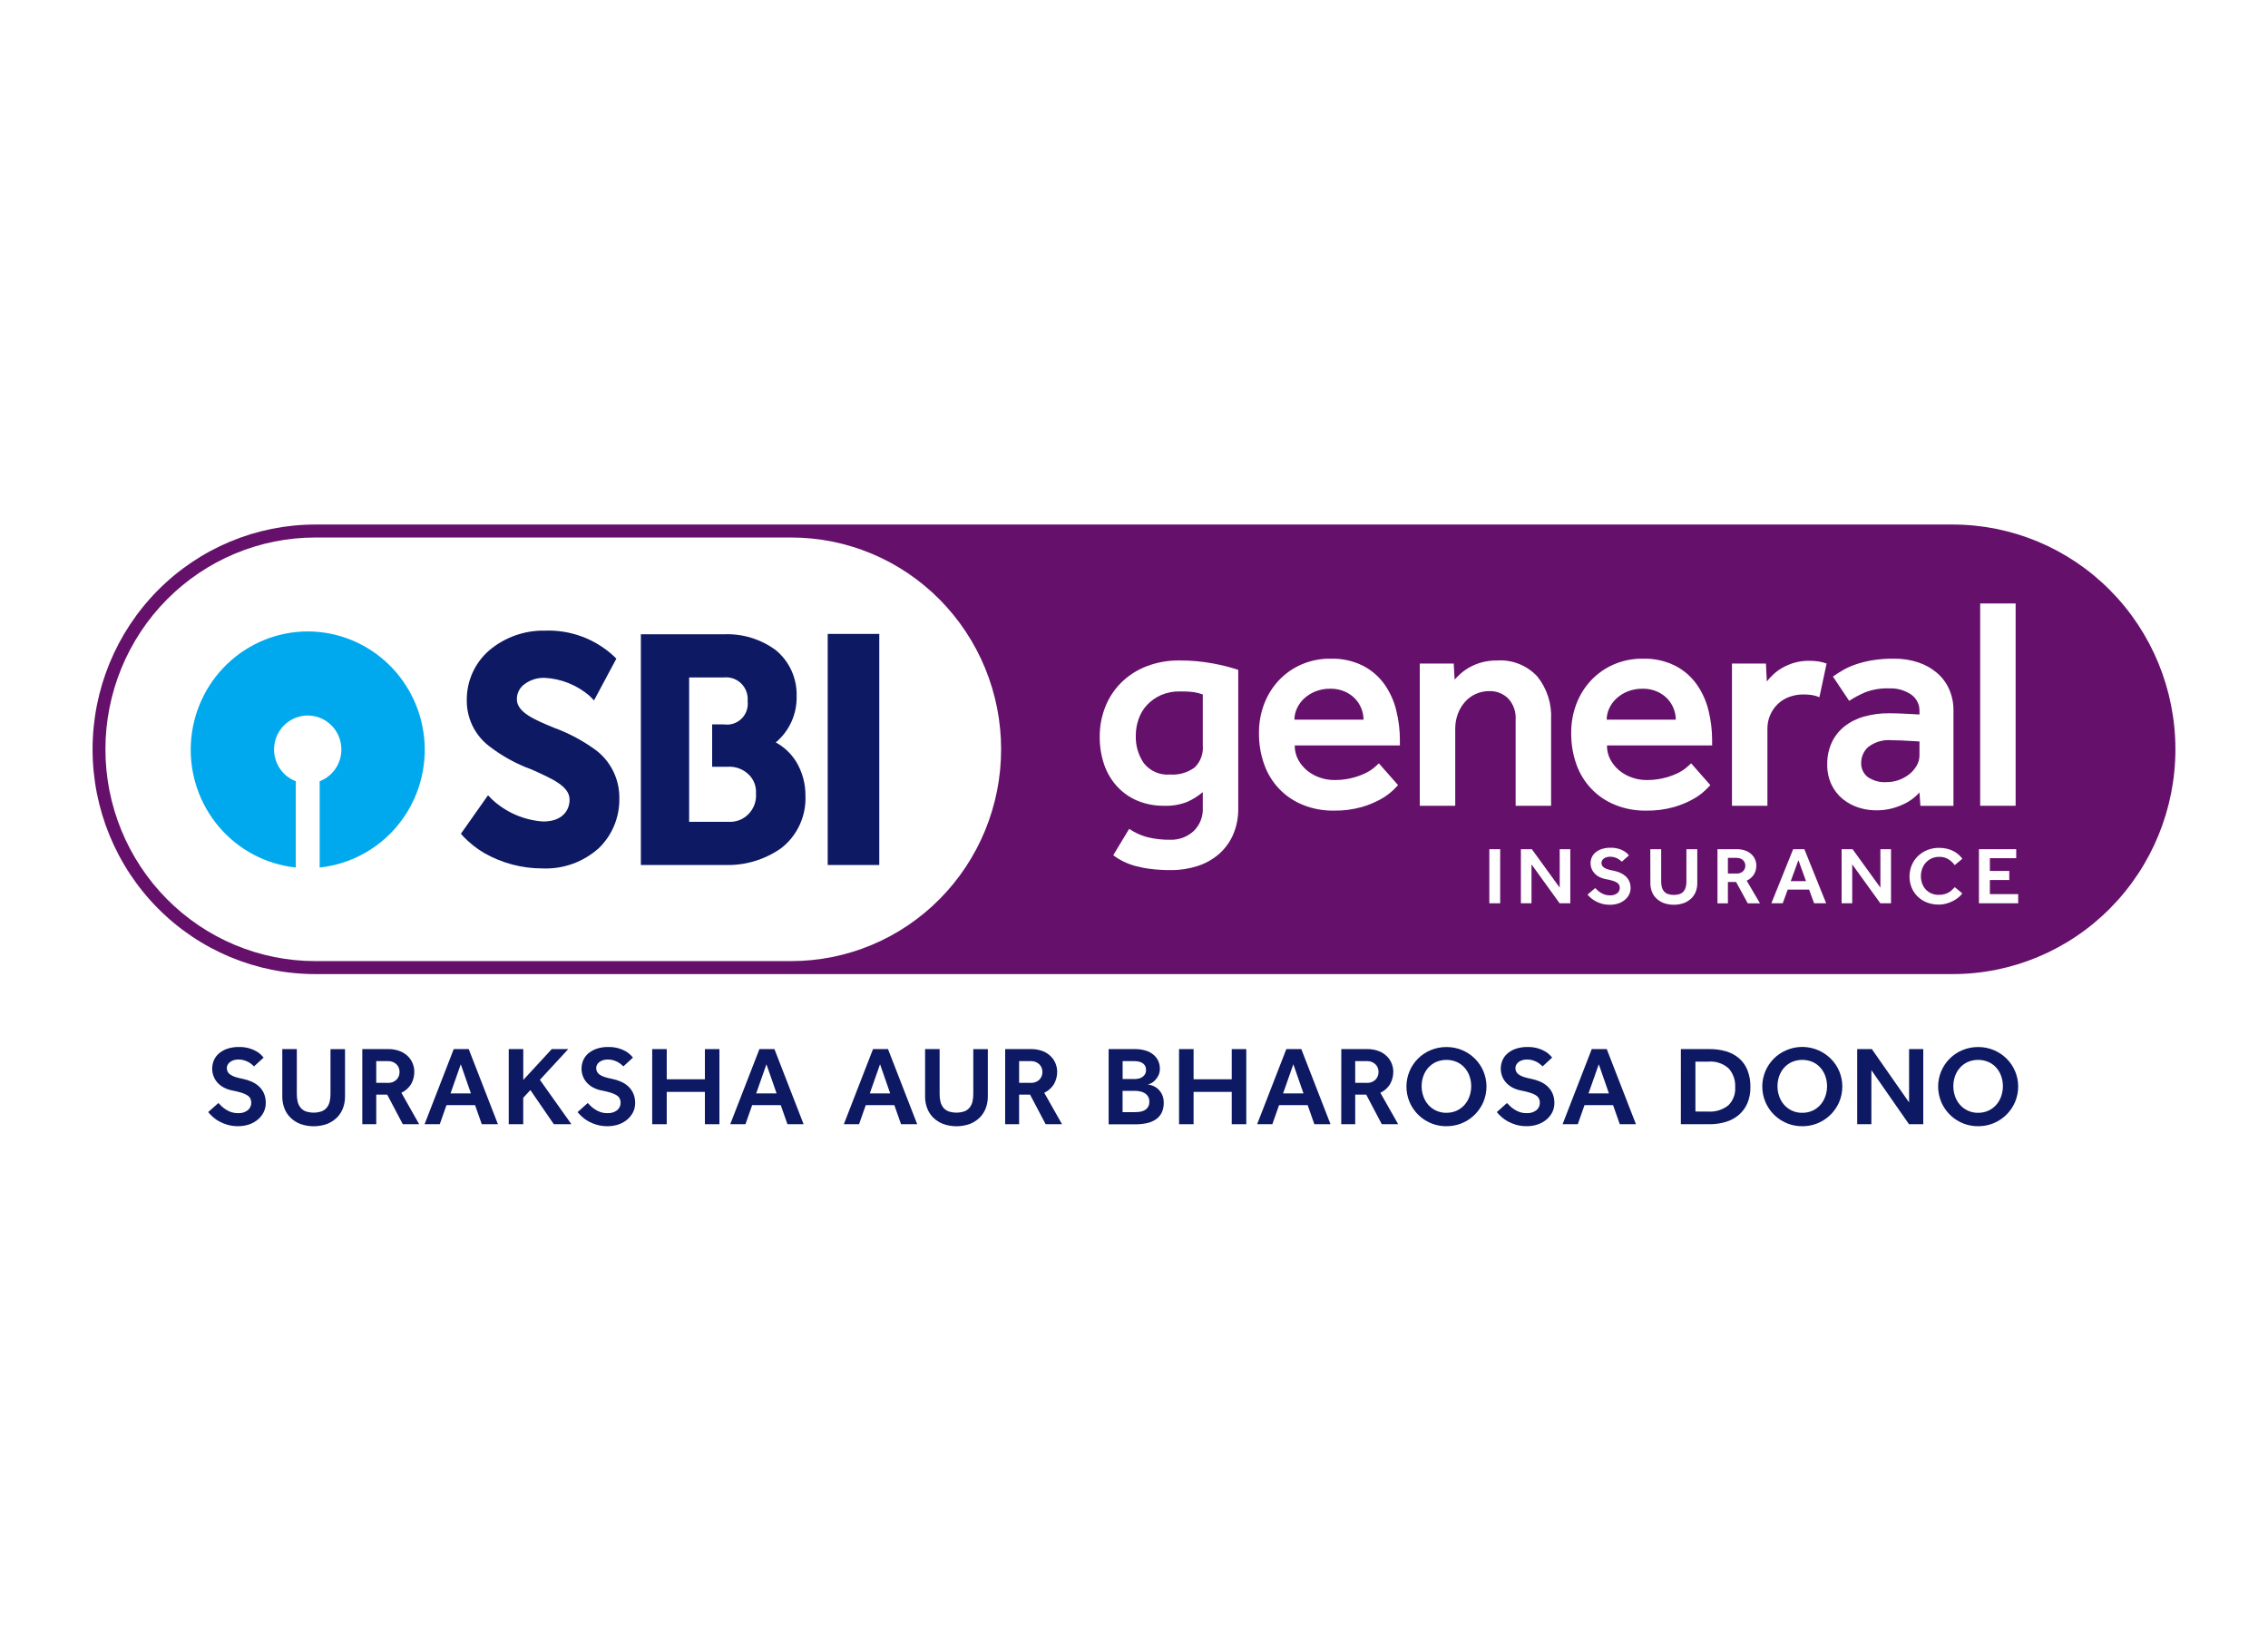 <svg width="147" height="107" viewBox="0 0 147 107" fill="none" xmlns="http://www.w3.org/2000/svg">
<rect width="147" height="107" fill="white"/>
<g clip-path="url(#clip0_58_1071)">
<path d="M126.566 63.139H20.433C16.605 63.139 12.934 61.604 10.227 58.871C7.521 56.139 6 52.433 6 48.569C6 44.705 7.521 40.999 10.227 38.267C12.934 35.535 16.605 34 20.433 34H126.566C130.394 34 134.065 35.535 136.771 38.267C139.478 40.999 140.999 44.705 140.999 48.569C140.999 52.433 139.478 56.139 136.771 58.871C134.065 61.604 130.394 63.139 126.566 63.139Z" fill="#65106B"/>
<path d="M20.433 62.297C18.647 62.297 16.878 61.942 15.229 61.252C13.579 60.563 12.079 59.551 10.816 58.276C9.553 57.002 8.552 55.488 7.868 53.823C7.185 52.157 6.833 50.372 6.833 48.569C6.833 46.766 7.185 44.981 7.868 43.315C8.552 41.65 9.553 40.136 10.816 38.861C12.079 37.587 13.579 36.575 15.229 35.886C16.878 35.196 18.647 34.841 20.433 34.841H51.287C53.073 34.841 54.842 35.196 56.492 35.886C58.142 36.575 59.641 37.587 60.904 38.861C62.167 40.136 63.168 41.65 63.852 43.315C64.535 44.981 64.887 46.766 64.887 48.569C64.887 50.372 64.535 52.157 63.852 53.823C63.168 55.488 62.167 57.002 60.904 58.276C59.641 59.551 58.142 60.563 56.492 61.252C54.842 61.942 53.073 62.297 51.287 62.297H20.433Z" fill="white"/>
<path d="M19.943 40.928C17.998 40.932 16.128 41.69 14.719 43.044C13.31 44.399 12.47 46.248 12.371 48.209C12.272 50.171 12.922 52.096 14.187 53.588C15.452 55.08 17.236 56.026 19.171 56.23V50.64C18.694 50.457 18.296 50.111 18.045 49.663C17.794 49.214 17.707 48.691 17.799 48.184C17.891 47.677 18.156 47.219 18.549 46.889C18.941 46.559 19.435 46.379 19.945 46.379C20.456 46.379 20.95 46.559 21.342 46.889C21.734 47.219 21.999 47.677 22.091 48.184C22.183 48.691 22.096 49.214 21.846 49.663C21.595 50.111 21.196 50.457 20.719 50.64V56.23C22.655 56.026 24.439 55.08 25.704 53.587C26.969 52.095 27.619 50.169 27.52 48.207C27.42 46.245 26.579 44.397 25.169 43.042C23.76 41.688 21.889 40.931 19.943 40.928Z" fill="#00A9ED"/>
<path d="M38.692 48.675C37.836 48.038 36.894 47.531 35.894 47.167C34.615 46.64 33.501 46.163 33.501 45.325C33.498 45.133 33.542 44.944 33.629 44.773C33.716 44.602 33.842 44.455 33.998 44.344C34.375 44.065 34.834 43.922 35.302 43.937C36.364 43.992 37.379 44.396 38.193 45.087L38.502 45.399L39.948 42.695L39.782 42.528C38.569 41.409 36.968 40.816 35.326 40.877C34.013 40.848 32.734 41.298 31.723 42.144C31.262 42.539 30.892 43.03 30.638 43.584C30.384 44.138 30.253 44.741 30.254 45.351C30.243 45.927 30.366 46.497 30.613 47.017C30.86 47.536 31.224 47.99 31.676 48.342C32.516 48.995 33.451 49.513 34.449 49.875C35.778 50.473 36.917 50.952 36.917 51.838C36.917 52.507 36.466 53.249 35.208 53.249C33.983 53.168 32.822 52.671 31.914 51.838L31.63 51.55L29.875 54.041L30.042 54.233C30.437 54.642 30.884 54.996 31.371 55.286C32.528 55.947 33.834 56.293 35.163 56.291C36.503 56.347 37.812 55.875 38.814 54.975C39.238 54.564 39.575 54.07 39.804 53.523C40.032 52.975 40.148 52.387 40.142 51.793C40.157 51.197 40.034 50.605 39.784 50.066C39.533 49.526 39.161 49.052 38.697 48.682" fill="#0D1963"/>
<path d="M51.585 49.343C51.261 48.831 50.812 48.411 50.282 48.123C50.715 47.76 51.062 47.302 51.297 46.785C51.531 46.267 51.646 45.702 51.633 45.133C51.651 44.563 51.538 43.997 51.304 43.478C51.07 42.959 50.72 42.502 50.282 42.142C49.308 41.424 48.121 41.061 46.916 41.114H41.538V56.067H46.989C48.281 56.11 49.552 55.732 50.616 54.99C51.135 54.592 51.55 54.073 51.827 53.477C52.104 52.881 52.233 52.226 52.205 51.569C52.211 50.783 51.997 50.011 51.587 49.343M47.178 53.268H44.666V43.913H46.894C47.101 43.887 47.312 43.909 47.51 43.976C47.709 44.043 47.889 44.154 48.039 44.301C48.19 44.449 48.305 44.628 48.377 44.826C48.45 45.024 48.477 45.236 48.458 45.446C48.484 45.654 48.461 45.866 48.392 46.064C48.323 46.262 48.209 46.441 48.06 46.587C47.91 46.733 47.729 46.842 47.531 46.906C47.333 46.969 47.123 46.986 46.917 46.953H46.158V49.7H47.177C47.424 49.685 47.672 49.722 47.905 49.809C48.138 49.896 48.35 50.03 48.528 50.205C48.69 50.361 48.816 50.551 48.897 50.762C48.979 50.973 49.013 51.199 48.999 51.425C49.019 51.672 48.986 51.921 48.901 52.153C48.816 52.386 48.683 52.597 48.509 52.773C48.336 52.948 48.126 53.083 47.896 53.169C47.665 53.254 47.419 53.288 47.174 53.268" fill="#0D1963"/>
<path d="M56.99 41.09H53.648V56.068H56.99V41.09Z" fill="#0D1963"/>
<path d="M73.188 53.724C73.547 53.971 73.945 54.154 74.366 54.264C74.853 54.383 75.354 54.44 75.855 54.432C76.407 54.448 76.943 54.251 77.355 53.881C77.56 53.685 77.72 53.446 77.824 53.182C77.928 52.917 77.974 52.633 77.959 52.348V51.345C77.65 51.605 77.305 51.82 76.937 51.983C76.468 52.164 75.968 52.248 75.466 52.229C74.862 52.24 74.262 52.126 73.703 51.894C73.204 51.681 72.756 51.363 72.389 50.96C72.02 50.551 71.738 50.069 71.561 49.545C71.367 48.965 71.272 48.357 71.279 47.745C71.275 47.086 71.397 46.431 71.639 45.818C71.871 45.228 72.223 44.692 72.671 44.246C73.137 43.788 73.691 43.43 74.297 43.194C74.981 42.93 75.708 42.8 76.44 42.811C77.175 42.805 77.909 42.871 78.631 43.007C79.182 43.108 79.725 43.246 80.257 43.42V52.387C80.268 52.974 80.155 53.557 79.926 54.097C79.716 54.58 79.404 55.01 79.01 55.356C78.605 55.705 78.135 55.969 77.627 56.133C77.067 56.313 76.482 56.403 75.894 56.398C75.468 56.401 75.041 56.378 74.618 56.329C74.283 56.29 73.951 56.227 73.625 56.142C73.35 56.07 73.083 55.971 72.826 55.847C72.59 55.732 72.365 55.593 72.154 55.434L73.188 53.724ZM77.959 45.014C77.776 44.948 77.587 44.899 77.395 44.867C77.091 44.827 76.785 44.811 76.479 44.818C76.058 44.808 75.64 44.889 75.252 45.054C74.915 45.202 74.611 45.415 74.357 45.683C74.11 45.945 73.921 46.256 73.802 46.597C73.677 46.947 73.615 47.316 73.617 47.688C73.596 48.326 73.78 48.953 74.142 49.476C74.344 49.729 74.604 49.927 74.9 50.054C75.195 50.181 75.517 50.232 75.837 50.204C76.402 50.245 76.964 50.085 77.424 49.752C77.614 49.568 77.761 49.344 77.854 49.096C77.947 48.847 77.983 48.581 77.959 48.316V45.014Z" fill="white"/>
<path d="M90.617 50.893L90.296 51.218C90.066 51.435 89.811 51.623 89.537 51.777C89.136 52.003 88.712 52.182 88.271 52.309C87.672 52.477 87.052 52.556 86.43 52.544C85.751 52.553 85.076 52.426 84.445 52.17C83.867 51.94 83.345 51.587 82.913 51.136C82.482 50.685 82.15 50.146 81.942 49.556C81.708 48.9 81.592 48.208 81.6 47.512C81.595 46.863 81.71 46.219 81.942 45.614C82.158 45.048 82.482 44.531 82.896 44.091C83.31 43.655 83.807 43.307 84.357 43.069C84.951 42.814 85.591 42.687 86.237 42.695C86.968 42.672 87.693 42.831 88.349 43.157C88.902 43.443 89.379 43.857 89.742 44.366C90.097 44.876 90.355 45.45 90.501 46.057C90.657 46.687 90.735 47.334 90.734 47.984V48.318H83.918C83.913 48.641 83.991 48.959 84.142 49.243C84.289 49.515 84.488 49.755 84.727 49.95C84.971 50.149 85.247 50.302 85.544 50.403C85.836 50.505 86.142 50.558 86.45 50.56C87.141 50.572 87.827 50.428 88.456 50.137C88.661 50.043 88.854 49.925 89.03 49.783C89.179 49.658 89.293 49.556 89.371 49.478L90.617 50.893ZM88.377 46.646C88.376 46.404 88.329 46.164 88.241 45.938C88.149 45.702 88.014 45.485 87.841 45.3C87.65 45.099 87.422 44.939 87.169 44.828C86.875 44.699 86.556 44.636 86.235 44.642C85.891 44.635 85.55 44.699 85.231 44.828C84.961 44.939 84.714 45.099 84.501 45.3C84.312 45.481 84.16 45.698 84.053 45.938C83.952 46.161 83.899 46.402 83.897 46.646H88.377Z" fill="white"/>
<path d="M92.022 43.009H94.223L94.281 44.05C94.413 43.905 94.553 43.767 94.7 43.638C94.88 43.482 95.076 43.347 95.285 43.235C95.529 43.104 95.787 43.001 96.055 42.93C96.373 42.847 96.7 42.808 97.028 42.812C97.512 42.779 97.997 42.854 98.448 43.033C98.899 43.211 99.306 43.488 99.638 43.844C100.268 44.627 100.587 45.618 100.534 46.626V52.229H98.236V46.645C98.252 46.397 98.218 46.148 98.136 45.913C98.054 45.678 97.926 45.463 97.759 45.279C97.596 45.118 97.403 44.992 97.19 44.91C96.977 44.827 96.75 44.789 96.522 44.798C96.22 44.796 95.921 44.859 95.646 44.984C95.378 45.105 95.139 45.283 94.945 45.505C94.747 45.733 94.592 45.997 94.487 46.281C94.375 46.586 94.319 46.91 94.321 47.235V52.229H92.022V43.009Z" fill="white"/>
<path d="M110.857 50.893L110.535 51.218C110.306 51.435 110.051 51.623 109.776 51.777C109.376 52.003 108.951 52.181 108.51 52.309C107.911 52.477 107.291 52.556 106.67 52.544C105.989 52.553 105.313 52.426 104.682 52.17C104.104 51.94 103.582 51.587 103.15 51.136C102.718 50.685 102.387 50.146 102.178 49.556C101.944 48.9 101.829 48.208 101.837 47.512C101.831 46.863 101.947 46.219 102.178 45.614C102.395 45.048 102.719 44.531 103.133 44.091C103.547 43.655 104.044 43.307 104.594 43.069C105.188 42.814 105.828 42.687 106.473 42.695C107.205 42.672 107.93 42.831 108.586 43.157C109.138 43.443 109.616 43.857 109.978 44.366C110.334 44.876 110.592 45.45 110.738 46.057C110.893 46.687 110.972 47.334 110.971 47.984V48.318H104.156C104.151 48.641 104.228 48.959 104.38 49.243C104.527 49.515 104.725 49.755 104.964 49.95C105.208 50.149 105.485 50.302 105.783 50.403C106.074 50.505 106.38 50.558 106.688 50.56C107.38 50.572 108.065 50.427 108.694 50.137C108.9 50.043 109.093 49.924 109.269 49.783C109.418 49.658 109.532 49.556 109.61 49.478L110.857 50.893ZM108.617 46.646C108.615 46.404 108.569 46.164 108.48 45.938C108.389 45.702 108.253 45.485 108.081 45.3C107.89 45.099 107.661 44.939 107.409 44.828C107.114 44.699 106.795 44.636 106.474 44.642C106.131 44.636 105.789 44.699 105.471 44.828C105.201 44.939 104.953 45.099 104.74 45.3C104.552 45.481 104.4 45.698 104.292 45.938C104.192 46.161 104.138 46.402 104.137 46.646H108.617Z" fill="white"/>
<path d="M112.257 43.009H114.458L114.517 44.169C114.641 44.016 114.774 43.871 114.916 43.736C115.09 43.57 115.283 43.425 115.491 43.304C115.734 43.163 115.991 43.051 116.259 42.97C116.585 42.873 116.923 42.827 117.262 42.832C117.461 42.831 117.66 42.844 117.857 42.872C118.039 42.9 118.219 42.946 118.392 43.009L117.925 45.191C117.772 45.127 117.612 45.081 117.448 45.054C117.258 45.025 117.065 45.012 116.873 45.014C116.568 45.013 116.264 45.066 115.977 45.171C115.702 45.269 115.451 45.423 115.237 45.623C115.017 45.833 114.843 46.086 114.726 46.367C114.608 46.648 114.55 46.951 114.555 47.255V52.229H112.257V43.009Z" fill="white"/>
<path d="M124.411 51.364C124.098 51.714 123.712 51.989 123.281 52.17C122.749 52.412 122.17 52.533 121.587 52.524C121.207 52.524 120.829 52.464 120.467 52.347C120.1 52.231 119.757 52.048 119.454 51.807C119.142 51.555 118.889 51.236 118.715 50.873C118.518 50.456 118.421 49.998 118.432 49.536C118.424 49.052 118.524 48.572 118.724 48.131C118.914 47.725 119.194 47.368 119.542 47.089C119.918 46.794 120.349 46.577 120.808 46.45C121.34 46.3 121.891 46.228 122.444 46.233C122.625 46.233 122.827 46.237 123.047 46.244C123.268 46.251 123.482 46.26 123.69 46.273L124.411 46.313V46.096C124.418 45.884 124.371 45.674 124.276 45.485C124.18 45.296 124.039 45.134 123.865 45.015C123.444 44.736 122.947 44.598 122.444 44.621C121.912 44.601 121.382 44.688 120.885 44.877C120.526 45.031 120.181 45.215 119.853 45.428L118.801 43.854C118.983 43.724 119.191 43.589 119.425 43.451C119.685 43.301 119.959 43.176 120.243 43.078C120.595 42.956 120.957 42.864 121.324 42.802C121.797 42.725 122.276 42.689 122.755 42.694C123.295 42.687 123.831 42.77 124.343 42.94C124.789 43.088 125.202 43.322 125.56 43.628C125.895 43.919 126.162 44.282 126.34 44.69C126.524 45.115 126.617 45.574 126.613 46.037V52.232H124.47L124.411 51.364ZM124.411 48.062L123.729 48.022C123.547 48.009 123.356 47.999 123.155 47.993C122.954 47.986 122.782 47.982 122.638 47.982C122.082 47.925 121.525 48.083 121.08 48.425C120.94 48.553 120.828 48.709 120.751 48.884C120.674 49.058 120.633 49.246 120.632 49.437C120.624 49.614 120.658 49.79 120.731 49.951C120.804 50.111 120.913 50.252 121.051 50.362C121.415 50.61 121.85 50.728 122.288 50.696C122.817 50.695 123.331 50.515 123.748 50.185C123.939 50.033 124.101 49.846 124.225 49.635C124.346 49.433 124.41 49.202 124.41 48.967L124.411 48.062Z" fill="white"/>
<path d="M128.345 39.116H130.643V52.229H128.345V39.116Z" fill="white"/>
<path d="M96.53 55.044H97.234V58.55H96.53V55.044Z" fill="white"/>
<path d="M98.576 55.044H99.286L101.091 57.535V55.044H101.779V58.55H101.086L99.264 56.027V58.55H98.576V55.044Z" fill="white"/>
<path d="M103.393 57.562C103.444 57.617 103.497 57.669 103.553 57.718C103.617 57.774 103.686 57.825 103.76 57.87C103.84 57.919 103.927 57.959 104.017 57.988C104.121 58.021 104.229 58.037 104.338 58.035C104.513 58.049 104.686 57.999 104.827 57.894C104.877 57.852 104.917 57.8 104.945 57.741C104.973 57.682 104.987 57.618 104.986 57.552C104.988 57.484 104.972 57.416 104.942 57.355C104.906 57.291 104.854 57.239 104.79 57.203C104.703 57.152 104.61 57.113 104.514 57.085C104.375 57.044 104.234 57.011 104.092 56.985C103.938 56.959 103.788 56.909 103.649 56.838C103.532 56.778 103.427 56.697 103.339 56.601C103.259 56.513 103.196 56.41 103.154 56.299C103.113 56.19 103.091 56.075 103.091 55.959C103.09 55.828 103.117 55.697 103.169 55.576C103.224 55.452 103.306 55.343 103.41 55.257C103.53 55.157 103.667 55.082 103.815 55.033C104 54.974 104.193 54.945 104.388 54.949C104.559 54.946 104.729 54.968 104.894 55.013C105.018 55.047 105.137 55.097 105.249 55.16C105.33 55.205 105.404 55.261 105.47 55.326C105.522 55.38 105.56 55.419 105.582 55.444L105.118 55.853C105.1 55.839 105.07 55.814 105.029 55.777C104.982 55.736 104.93 55.7 104.876 55.669C104.805 55.63 104.731 55.598 104.655 55.574C104.561 55.545 104.463 55.531 104.364 55.532C104.279 55.53 104.193 55.542 104.111 55.569C104.048 55.589 103.988 55.622 103.935 55.664C103.892 55.698 103.856 55.742 103.832 55.791C103.811 55.833 103.799 55.879 103.798 55.926C103.797 55.984 103.809 56.042 103.835 56.094C103.864 56.149 103.906 56.196 103.958 56.231C104.031 56.281 104.111 56.319 104.195 56.345C104.319 56.383 104.446 56.414 104.575 56.437C104.718 56.465 104.858 56.508 104.993 56.564C105.123 56.617 105.242 56.691 105.348 56.782C105.451 56.873 105.535 56.983 105.594 57.108C105.659 57.252 105.691 57.41 105.686 57.568C105.688 57.716 105.653 57.862 105.585 57.994C105.516 58.126 105.421 58.242 105.305 58.336C105.179 58.438 105.035 58.516 104.881 58.565C104.707 58.62 104.526 58.648 104.344 58.647C104.173 58.648 104.003 58.627 103.838 58.583C103.697 58.545 103.56 58.491 103.43 58.422C103.318 58.364 103.213 58.292 103.117 58.21C103.039 58.142 102.965 58.068 102.896 57.989L103.393 57.562Z" fill="white"/>
<path d="M106.964 55.044H107.669V57.142C107.668 57.263 107.682 57.384 107.711 57.502C107.736 57.602 107.783 57.696 107.848 57.775C107.917 57.854 108.004 57.914 108.102 57.949C108.353 58.029 108.622 58.029 108.873 57.949C108.97 57.914 109.058 57.854 109.126 57.775C109.191 57.696 109.238 57.602 109.263 57.502C109.292 57.384 109.306 57.263 109.305 57.142V55.044H110.009V57.257C110.01 57.444 109.976 57.63 109.908 57.804C109.842 57.97 109.741 58.12 109.612 58.243C109.474 58.372 109.311 58.473 109.134 58.538C108.716 58.682 108.262 58.682 107.843 58.538C107.666 58.473 107.504 58.372 107.366 58.243C107.236 58.12 107.135 57.971 107.07 57.804C107.001 57.63 106.967 57.444 106.969 57.257L106.964 55.044Z" fill="white"/>
<path d="M111.317 55.044H112.553C112.757 55.039 112.96 55.072 113.151 55.144C113.299 55.2 113.434 55.287 113.547 55.399C113.729 55.583 113.834 55.831 113.838 56.09C113.842 56.296 113.789 56.499 113.684 56.676C113.57 56.856 113.406 56.998 113.212 57.084L114.073 58.553H113.279L112.525 57.17H111.994V58.553H111.318L111.317 55.044ZM112.558 56.621C112.633 56.626 112.709 56.615 112.781 56.59C112.852 56.564 112.918 56.525 112.974 56.474C113.022 56.428 113.06 56.372 113.085 56.311C113.111 56.249 113.124 56.183 113.123 56.117C113.125 56.047 113.112 55.979 113.085 55.915C113.058 55.852 113.018 55.795 112.966 55.749C112.853 55.651 112.707 55.6 112.558 55.607H111.994V56.621H112.558Z" fill="white"/>
<path d="M116.223 55.044H116.95L118.363 58.55H117.581L117.257 57.662H115.871L115.547 58.55H114.81L116.223 55.044ZM117.056 57.115L116.564 55.754L116.067 57.115H117.056Z" fill="white"/>
<path d="M119.364 55.044H120.074L121.878 57.535V55.044H122.566V58.55H121.873L120.051 56.027V58.55H119.364V55.044Z" fill="white"/>
<path d="M127.187 57.909C127.121 58.001 127.043 58.084 126.956 58.156C126.848 58.246 126.731 58.325 126.606 58.39C126.466 58.464 126.317 58.523 126.164 58.565C125.999 58.611 125.828 58.635 125.657 58.634C125.396 58.637 125.136 58.591 124.892 58.497C124.669 58.411 124.466 58.281 124.294 58.114C124.126 57.951 123.993 57.755 123.903 57.539C123.717 57.075 123.717 56.557 123.903 56.093C123.994 55.872 124.128 55.672 124.297 55.505C124.471 55.333 124.677 55.197 124.903 55.105C125.15 55.004 125.414 54.954 125.68 54.957C125.85 54.956 126.02 54.974 126.186 55.012C126.33 55.046 126.469 55.096 126.602 55.162C126.722 55.222 126.833 55.297 126.934 55.386C127.029 55.469 127.115 55.562 127.191 55.662L126.694 56.077C126.581 55.922 126.439 55.79 126.277 55.688C126.096 55.584 125.89 55.533 125.682 55.54C125.441 55.536 125.205 55.609 125.008 55.748C124.811 55.887 124.663 56.086 124.584 56.316C124.53 56.47 124.503 56.633 124.503 56.797C124.502 56.958 124.529 57.118 124.584 57.27C124.635 57.412 124.714 57.542 124.816 57.653C124.918 57.762 125.04 57.849 125.176 57.908C125.325 57.973 125.486 58.005 125.649 58.003C125.787 58.005 125.926 57.988 126.059 57.95C126.162 57.92 126.26 57.876 126.35 57.819C126.424 57.772 126.491 57.716 126.551 57.653C126.605 57.596 126.655 57.546 126.7 57.504L127.187 57.909Z" fill="white"/>
<path d="M128.265 55.044H130.681V55.627H128.973V56.453H130.23V57.041H128.973V57.956H130.808V58.55H128.265L128.265 55.044Z" fill="white"/>
<path d="M14.156 71.497C14.223 71.572 14.294 71.644 14.369 71.712C14.455 71.79 14.547 71.861 14.645 71.923C14.753 71.991 14.868 72.047 14.989 72.088C15.128 72.132 15.273 72.154 15.419 72.151C15.654 72.17 15.887 72.1 16.073 71.954C16.14 71.895 16.194 71.823 16.231 71.741C16.268 71.659 16.287 71.57 16.286 71.48C16.288 71.385 16.267 71.291 16.227 71.206C16.18 71.118 16.11 71.045 16.025 70.994C15.909 70.924 15.784 70.869 15.655 70.83C15.469 70.773 15.281 70.727 15.09 70.691C14.883 70.655 14.682 70.586 14.496 70.487C14.34 70.403 14.199 70.292 14.081 70.159C13.974 70.035 13.89 69.893 13.835 69.739C13.78 69.588 13.752 69.429 13.753 69.268C13.752 69.087 13.788 68.907 13.858 68.739C13.93 68.567 14.039 68.414 14.179 68.292C14.338 68.155 14.522 68.05 14.721 67.982C14.968 67.9 15.227 67.86 15.487 67.865C15.717 67.861 15.946 67.89 16.167 67.953C16.333 68.001 16.492 68.07 16.642 68.157C16.75 68.221 16.849 68.298 16.937 68.387C17.007 68.463 17.057 68.515 17.087 68.552L16.466 69.121C16.441 69.102 16.401 69.066 16.347 69.015C16.284 68.958 16.215 68.908 16.141 68.866C16.047 68.812 15.948 68.768 15.846 68.734C15.72 68.694 15.589 68.674 15.457 68.676C15.343 68.674 15.23 68.691 15.121 68.727C15.036 68.756 14.956 68.8 14.886 68.858C14.827 68.907 14.78 68.968 14.747 69.037C14.719 69.095 14.704 69.159 14.702 69.223C14.699 69.306 14.717 69.389 14.754 69.463C14.791 69.537 14.847 69.601 14.916 69.647C15.012 69.715 15.119 69.768 15.232 69.803C15.398 69.858 15.567 69.9 15.738 69.931C15.93 69.969 16.118 70.028 16.298 70.106C16.472 70.18 16.632 70.282 16.773 70.409C16.912 70.535 17.024 70.689 17.102 70.861C17.189 71.062 17.231 71.28 17.225 71.5C17.227 71.705 17.181 71.907 17.09 72.091C16.999 72.273 16.872 72.434 16.716 72.565C16.548 72.707 16.355 72.815 16.147 72.885C15.915 72.962 15.673 73 15.429 72.998C15.201 73 14.973 72.971 14.753 72.91C14.563 72.857 14.38 72.782 14.207 72.688C14.057 72.606 13.916 72.507 13.789 72.392C13.683 72.297 13.584 72.195 13.493 72.085L14.156 71.497Z" fill="#0D1963"/>
<path d="M18.297 68.001H19.238V70.916C19.236 71.084 19.255 71.252 19.294 71.416C19.327 71.555 19.39 71.684 19.478 71.795C19.567 71.904 19.683 71.987 19.814 72.036C20.149 72.148 20.51 72.148 20.845 72.036C20.976 71.987 21.092 71.903 21.181 71.795C21.269 71.684 21.332 71.555 21.365 71.416C21.404 71.252 21.423 71.084 21.421 70.916V68.004H22.363V71.076C22.365 71.336 22.319 71.593 22.228 71.836C22.141 72.065 22.006 72.273 21.832 72.445C21.648 72.623 21.431 72.763 21.193 72.854C20.634 73.053 20.024 73.053 19.466 72.854C19.227 72.763 19.01 72.624 18.827 72.445C18.653 72.273 18.518 72.065 18.431 71.836C18.34 71.593 18.294 71.335 18.297 71.076V68.001Z" fill="#0D1963"/>
<path d="M23.483 68.001H25.134C25.407 67.993 25.679 68.04 25.934 68.139C26.134 68.218 26.315 68.339 26.465 68.493C26.594 68.628 26.695 68.788 26.76 68.964C26.82 69.12 26.851 69.285 26.854 69.453C26.859 69.737 26.788 70.019 26.648 70.266C26.498 70.514 26.277 70.711 26.015 70.832L27.166 72.868H26.106L25.097 70.952H24.387V72.868H23.483V68.001ZM25.142 70.19C25.244 70.196 25.346 70.181 25.442 70.146C25.537 70.111 25.625 70.056 25.699 69.985C25.763 69.92 25.814 69.843 25.848 69.757C25.882 69.672 25.899 69.581 25.897 69.489C25.9 69.394 25.883 69.299 25.847 69.211C25.811 69.122 25.757 69.043 25.688 68.978C25.539 68.843 25.343 68.772 25.143 68.781H24.387V70.186L25.142 70.19Z" fill="#0D1963"/>
<path d="M29.409 68.001H30.381L32.272 72.868H31.226L30.792 71.635H28.938L28.505 72.868H27.519L29.409 68.001ZM30.523 70.875L29.865 68.984L29.2 70.875H30.523Z" fill="#0D1963"/>
<path d="M32.974 68.001H33.916V70.001L35.762 68.001H36.831L34.993 69.993L37.033 72.867H35.894L34.376 70.656L33.913 71.159V72.867H32.974V68.001Z" fill="#0D1963"/>
<path d="M38.095 71.496C38.162 71.572 38.233 71.644 38.308 71.712C38.394 71.79 38.487 71.86 38.585 71.922C38.692 71.991 38.807 72.046 38.928 72.087C39.067 72.132 39.212 72.154 39.358 72.151C39.593 72.17 39.826 72.1 40.012 71.954C40.08 71.895 40.133 71.822 40.17 71.74C40.207 71.659 40.226 71.57 40.225 71.48C40.227 71.385 40.207 71.291 40.166 71.206C40.119 71.118 40.049 71.045 39.964 70.994C39.848 70.924 39.724 70.868 39.594 70.83C39.408 70.773 39.22 70.727 39.029 70.691C38.822 70.655 38.621 70.586 38.435 70.487C38.279 70.403 38.138 70.292 38.02 70.158C37.913 70.035 37.829 69.893 37.774 69.739C37.719 69.588 37.692 69.428 37.692 69.268C37.691 69.086 37.727 68.906 37.797 68.739C37.869 68.567 37.979 68.414 38.118 68.292C38.278 68.155 38.461 68.05 38.66 67.982C38.907 67.899 39.166 67.86 39.426 67.865C39.656 67.861 39.885 67.89 40.106 67.953C40.272 68.001 40.432 68.07 40.581 68.157C40.689 68.22 40.788 68.298 40.876 68.387C40.946 68.463 40.996 68.515 41.026 68.551L40.406 69.121C40.38 69.101 40.342 69.066 40.286 69.015C40.223 68.958 40.154 68.908 40.08 68.865C39.987 68.812 39.888 68.768 39.785 68.734C39.659 68.693 39.528 68.674 39.396 68.676C39.282 68.674 39.169 68.691 39.06 68.727C38.975 68.756 38.895 68.8 38.825 68.858C38.766 68.906 38.719 68.968 38.687 69.037C38.658 69.095 38.643 69.159 38.642 69.223C38.64 69.304 38.657 69.383 38.69 69.456C38.728 69.533 38.785 69.599 38.854 69.648C38.951 69.716 39.058 69.769 39.17 69.805C39.336 69.859 39.505 69.901 39.677 69.932C39.869 69.97 40.057 70.029 40.237 70.107C40.41 70.181 40.571 70.284 40.711 70.41C40.85 70.536 40.962 70.69 41.04 70.862C41.129 71.063 41.172 71.281 41.167 71.501C41.169 71.706 41.123 71.908 41.032 72.092C40.941 72.274 40.813 72.435 40.658 72.566C40.49 72.708 40.297 72.817 40.089 72.886C39.857 72.963 39.615 73.001 39.371 72.999C39.143 73.001 38.916 72.972 38.695 72.911C38.506 72.858 38.323 72.783 38.15 72.689C37.999 72.607 37.859 72.508 37.731 72.393C37.625 72.298 37.527 72.196 37.435 72.087L38.095 71.496Z" fill="#0D1963"/>
<path d="M42.272 68.001H43.214V69.958H45.688V68.002H46.629V72.87H45.688V70.775H43.214V72.87H42.272V68.001Z" fill="#0D1963"/>
<path d="M49.222 68.001H50.194L52.085 72.868H51.038L50.605 71.635H48.751L48.318 72.868H47.331L49.222 68.001ZM50.335 70.875L49.677 68.984L49.012 70.875H50.335Z" fill="#0D1963"/>
<path d="M56.584 68.001H57.556L59.447 72.868H58.401L57.967 71.635H56.114L55.68 72.868H54.694L56.584 68.001ZM57.698 70.875L57.04 68.984L56.375 70.875H57.698Z" fill="#0D1963"/>
<path d="M59.96 68.001H60.901V70.916C60.899 71.084 60.918 71.252 60.957 71.416C60.99 71.555 61.053 71.684 61.141 71.795C61.23 71.904 61.346 71.987 61.477 72.036C61.812 72.148 62.173 72.148 62.508 72.036C62.639 71.987 62.755 71.903 62.844 71.795C62.932 71.684 62.995 71.555 63.028 71.416C63.067 71.252 63.086 71.084 63.084 70.916V68.004H64.026V71.076C64.028 71.336 63.982 71.593 63.891 71.836C63.804 72.065 63.669 72.273 63.495 72.445C63.311 72.623 63.094 72.763 62.856 72.854C62.297 73.053 61.688 73.053 61.129 72.854C60.891 72.763 60.673 72.624 60.49 72.445C60.316 72.273 60.181 72.065 60.094 71.836C60.003 71.593 59.957 71.335 59.96 71.076V68.001Z" fill="#0D1963"/>
<path d="M65.15 68.001H66.801C67.074 67.993 67.346 68.04 67.601 68.139C67.8 68.219 67.981 68.339 68.131 68.493C68.26 68.628 68.361 68.788 68.427 68.964C68.486 69.12 68.518 69.285 68.52 69.453C68.526 69.737 68.455 70.019 68.315 70.266C68.164 70.514 67.944 70.711 67.682 70.832L68.833 72.868H67.772L66.763 70.952H66.053V72.868H65.148L65.15 68.001ZM66.809 70.19C66.91 70.196 67.012 70.181 67.108 70.146C67.204 70.111 67.292 70.056 67.366 69.985C67.43 69.92 67.481 69.843 67.515 69.757C67.549 69.672 67.565 69.581 67.564 69.489C67.567 69.394 67.55 69.299 67.514 69.21C67.478 69.122 67.423 69.043 67.354 68.978C67.205 68.843 67.009 68.772 66.809 68.781H66.054V70.186L66.809 70.19Z" fill="#0D1963"/>
<path d="M71.856 68.001H73.564C73.8 67.997 74.035 68.03 74.26 68.099C74.445 68.155 74.617 68.246 74.767 68.369C74.897 68.478 75.002 68.615 75.073 68.77C75.143 68.926 75.179 69.097 75.177 69.269C75.181 69.423 75.148 69.577 75.08 69.716C75.022 69.834 74.945 69.942 74.853 70.035C74.776 70.113 74.688 70.178 74.591 70.227C74.527 70.262 74.457 70.284 74.385 70.29C74.493 70.305 74.6 70.332 74.701 70.371C74.826 70.418 74.942 70.487 75.042 70.575C75.155 70.677 75.248 70.8 75.315 70.938C75.394 71.108 75.432 71.294 75.427 71.482C75.434 71.711 75.385 71.938 75.285 72.144C75.192 72.318 75.058 72.466 74.892 72.574C74.712 72.689 74.512 72.768 74.302 72.808C74.06 72.856 73.813 72.879 73.566 72.877H71.857L71.856 68.001ZM73.523 69.942C73.615 69.942 73.708 69.932 73.799 69.913C73.886 69.895 73.968 69.86 74.042 69.811C74.113 69.764 74.171 69.702 74.214 69.628C74.26 69.543 74.281 69.447 74.278 69.351C74.282 69.26 74.262 69.17 74.219 69.09C74.177 69.01 74.113 68.944 74.034 68.898C73.96 68.853 73.877 68.822 73.791 68.807C73.703 68.79 73.613 68.781 73.523 68.781H72.763V69.941L73.523 69.942ZM73.56 72.087C73.659 72.087 73.757 72.08 73.855 72.069C73.96 72.057 74.062 72.028 74.157 71.981C74.253 71.935 74.335 71.864 74.396 71.777C74.467 71.668 74.501 71.538 74.493 71.408C74.499 71.284 74.467 71.16 74.4 71.054C74.34 70.967 74.261 70.894 74.169 70.842C74.074 70.79 73.972 70.755 73.866 70.736C73.765 70.718 73.663 70.708 73.56 70.708H72.76V72.087L73.56 72.087Z" fill="#0D1963"/>
<path d="M76.42 68.001H77.362V69.958H79.835V68.002H80.778V72.87H79.835V70.775H77.362V72.87H76.42V68.001Z" fill="#0D1963"/>
<path d="M83.373 68.001H84.344L86.236 72.868H85.189L84.756 71.635H82.902L82.468 72.868H81.482L83.373 68.001ZM84.486 70.875L83.828 68.984L83.162 70.875H84.486Z" fill="#0D1963"/>
<path d="M86.936 68.001H88.587C88.86 67.993 89.132 68.04 89.387 68.139C89.586 68.219 89.767 68.339 89.917 68.493C90.046 68.628 90.147 68.788 90.213 68.964C90.272 69.12 90.303 69.285 90.306 69.453C90.311 69.737 90.24 70.019 90.1 70.266C89.95 70.514 89.73 70.711 89.467 70.832L90.621 72.868H89.56L88.551 70.952H87.837V72.868H86.933L86.936 68.001ZM88.595 70.19C88.696 70.196 88.798 70.181 88.894 70.146C88.99 70.111 89.078 70.056 89.151 69.985C89.216 69.92 89.267 69.843 89.301 69.757C89.335 69.672 89.351 69.581 89.35 69.489C89.353 69.394 89.336 69.299 89.3 69.21C89.264 69.122 89.209 69.043 89.14 68.978C88.991 68.843 88.795 68.772 88.595 68.781H87.837V70.186L88.595 70.19Z" fill="#0D1963"/>
<path d="M93.751 72.999C93.244 73.004 92.746 72.858 92.321 72.579C91.895 72.3 91.561 71.9 91.36 71.429C91.226 71.113 91.158 70.773 91.158 70.429C91.158 70.086 91.226 69.746 91.36 69.43C91.622 68.812 92.114 68.323 92.731 68.068C93.054 67.933 93.401 67.865 93.751 67.868C94.1 67.865 94.446 67.933 94.768 68.068C95.074 68.197 95.353 68.382 95.591 68.616C95.826 68.848 96.013 69.124 96.144 69.429C96.277 69.745 96.346 70.085 96.346 70.429C96.346 70.772 96.277 71.112 96.144 71.429C95.942 71.899 95.608 72.298 95.182 72.577C94.757 72.856 94.259 73.003 93.752 72.998L93.751 72.999ZM93.751 72.13C93.981 72.133 94.208 72.086 94.417 71.991C94.61 71.903 94.782 71.775 94.923 71.616C95.065 71.455 95.174 71.268 95.245 71.065C95.394 70.638 95.394 70.173 95.245 69.747C95.174 69.546 95.064 69.362 94.923 69.203C94.782 69.046 94.609 68.921 94.417 68.835C94.206 68.746 93.979 68.7 93.75 68.7C93.521 68.7 93.294 68.746 93.083 68.835C92.89 68.921 92.718 69.046 92.576 69.203C92.435 69.362 92.326 69.546 92.255 69.747C92.105 70.173 92.105 70.638 92.255 71.065C92.326 71.268 92.435 71.455 92.576 71.616C92.717 71.775 92.89 71.903 93.083 71.991C93.293 72.087 93.521 72.135 93.751 72.131V72.13Z" fill="#0D1963"/>
<path d="M97.675 71.496C97.743 71.572 97.814 71.644 97.889 71.712C97.975 71.79 98.067 71.86 98.165 71.922C98.273 71.991 98.388 72.046 98.509 72.087C98.648 72.132 98.793 72.154 98.939 72.151C99.174 72.17 99.407 72.1 99.593 71.954C99.661 71.895 99.715 71.822 99.752 71.74C99.788 71.659 99.807 71.57 99.806 71.48C99.808 71.385 99.788 71.291 99.746 71.206C99.7 71.118 99.63 71.045 99.545 70.994C99.428 70.924 99.304 70.868 99.174 70.83C98.989 70.773 98.801 70.727 98.61 70.691C98.403 70.655 98.202 70.586 98.016 70.487C97.86 70.403 97.719 70.291 97.601 70.158C97.494 70.035 97.41 69.893 97.355 69.739C97.3 69.588 97.272 69.428 97.272 69.268C97.272 69.086 97.307 68.906 97.377 68.739C97.449 68.567 97.559 68.414 97.698 68.292C97.858 68.155 98.041 68.05 98.24 67.982C98.487 67.899 98.746 67.86 99.005 67.865C99.235 67.861 99.464 67.89 99.686 67.953C99.852 68.001 100.011 68.07 100.16 68.157C100.268 68.22 100.367 68.298 100.455 68.387C100.525 68.463 100.575 68.515 100.604 68.551L99.984 69.121C99.96 69.101 99.921 69.066 99.865 69.015C99.802 68.958 99.733 68.908 99.659 68.865C99.566 68.812 99.467 68.768 99.364 68.734C99.239 68.693 99.108 68.674 98.976 68.676C98.862 68.674 98.748 68.691 98.64 68.727C98.554 68.756 98.474 68.8 98.404 68.858C98.346 68.906 98.298 68.968 98.266 69.037C98.238 69.095 98.222 69.159 98.221 69.223C98.218 69.306 98.235 69.389 98.273 69.463C98.31 69.537 98.366 69.6 98.434 69.647C98.531 69.715 98.638 69.768 98.751 69.803C98.916 69.858 99.085 69.9 99.257 69.931C99.449 69.969 99.637 70.028 99.817 70.106C99.991 70.18 100.151 70.282 100.292 70.409C100.431 70.535 100.543 70.689 100.621 70.861C100.709 71.062 100.752 71.28 100.747 71.5C100.749 71.704 100.703 71.907 100.613 72.091C100.521 72.273 100.394 72.434 100.239 72.565C100.071 72.707 99.877 72.815 99.669 72.884C99.438 72.962 99.195 73 98.952 72.997C98.724 73 98.496 72.971 98.276 72.91C98.086 72.857 97.903 72.782 97.73 72.688C97.579 72.606 97.439 72.507 97.312 72.392C97.206 72.297 97.107 72.195 97.016 72.085L97.675 71.496Z" fill="#0D1963"/>
<path d="M103.169 68.001H104.141L106.032 72.868H104.985L104.552 71.635H102.699L102.265 72.868H101.279L103.169 68.001ZM104.283 70.875L103.625 68.984L102.959 70.875H104.283Z" fill="#0D1963"/>
<path d="M108.946 68.001H110.807C111.168 67.997 111.528 68.046 111.876 68.146C112.182 68.235 112.467 68.388 112.713 68.593C112.953 68.801 113.14 69.064 113.258 69.36C113.395 69.71 113.461 70.085 113.452 70.462C113.461 70.823 113.393 71.183 113.254 71.516C113.129 71.806 112.94 72.063 112.701 72.267C112.455 72.475 112.168 72.629 111.86 72.72C111.516 72.823 111.158 72.874 110.799 72.87H108.945L108.946 68.001ZM110.718 72.051C111.185 72.083 111.648 71.941 112.018 71.65C112.173 71.499 112.294 71.315 112.371 71.112C112.449 70.909 112.481 70.692 112.466 70.475C112.491 70.031 112.342 69.595 112.051 69.261C111.872 69.098 111.66 68.974 111.431 68.897C111.201 68.82 110.958 68.792 110.718 68.814H109.888V72.047L110.718 72.051Z" fill="#0D1963"/>
<path d="M116.816 72.999C116.308 73.004 115.811 72.858 115.385 72.579C114.96 72.3 114.625 71.9 114.424 71.429C114.291 71.113 114.222 70.773 114.222 70.429C114.222 70.086 114.291 69.746 114.424 69.43C114.687 68.812 115.179 68.323 115.796 68.068C116.273 67.867 116.798 67.811 117.307 67.909C117.815 68.006 118.284 68.252 118.655 68.616C118.89 68.848 119.077 69.124 119.208 69.429C119.341 69.745 119.41 70.085 119.41 70.429C119.41 70.772 119.341 71.112 119.208 71.429C119.006 71.899 118.672 72.298 118.246 72.577C117.821 72.856 117.323 73.004 116.816 72.999ZM116.816 72.13C117.045 72.133 117.272 72.086 117.481 71.992C117.674 71.903 117.846 71.775 117.987 71.616C118.128 71.455 118.238 71.268 118.308 71.065C118.458 70.638 118.458 70.173 118.308 69.747C118.237 69.546 118.128 69.362 117.987 69.203C117.846 69.046 117.673 68.92 117.481 68.835C117.27 68.746 117.043 68.7 116.814 68.7C116.585 68.7 116.358 68.746 116.147 68.835C115.955 68.921 115.782 69.046 115.641 69.203C115.5 69.362 115.39 69.546 115.319 69.747C115.17 70.173 115.17 70.638 115.319 71.065C115.39 71.268 115.499 71.455 115.641 71.616C115.782 71.775 115.954 71.903 116.147 71.992C116.357 72.087 116.585 72.135 116.816 72.131V72.13Z" fill="#0D1963"/>
<path d="M120.374 68.001H121.323L123.737 71.459V68.001H124.656V72.868H123.73L121.293 69.366V72.868H120.374V68.001Z" fill="#0D1963"/>
<path d="M128.214 72.999C127.706 73.004 127.208 72.858 126.783 72.579C126.357 72.3 126.023 71.9 125.822 71.429C125.689 71.113 125.62 70.773 125.62 70.429C125.62 70.086 125.689 69.746 125.822 69.43C126.085 68.812 126.577 68.323 127.194 68.068C127.517 67.933 127.864 67.865 128.214 67.868C128.563 67.865 128.909 67.933 129.231 68.068C129.537 68.197 129.816 68.382 130.053 68.616C130.288 68.848 130.476 69.124 130.606 69.429C130.739 69.745 130.808 70.085 130.808 70.429C130.808 70.772 130.739 71.112 130.606 71.429C130.405 71.899 130.07 72.298 129.645 72.577C129.219 72.856 128.722 73.003 128.214 72.998L128.214 72.999ZM128.214 72.13C128.443 72.133 128.67 72.086 128.879 71.991C129.072 71.903 129.244 71.775 129.385 71.616C129.526 71.455 129.635 71.268 129.706 71.065C129.855 70.638 129.855 70.173 129.706 69.747C129.635 69.546 129.526 69.362 129.385 69.203C129.244 69.046 129.071 68.921 128.879 68.835C128.668 68.746 128.441 68.7 128.212 68.7C127.983 68.7 127.756 68.746 127.545 68.835C127.353 68.921 127.18 69.046 127.039 69.203C126.898 69.362 126.788 69.546 126.717 69.747C126.568 70.173 126.568 70.638 126.717 71.065C126.788 71.268 126.897 71.455 127.039 71.616C127.18 71.775 127.352 71.903 127.545 71.991C127.755 72.087 127.983 72.135 128.214 72.131V72.13Z" fill="#0D1963"/>
</g>
<defs>
<clipPath id="clip0_58_1071">
<rect width="135" height="39" fill="white" transform="translate(6 34)"/>
</clipPath>
</defs>
</svg>
